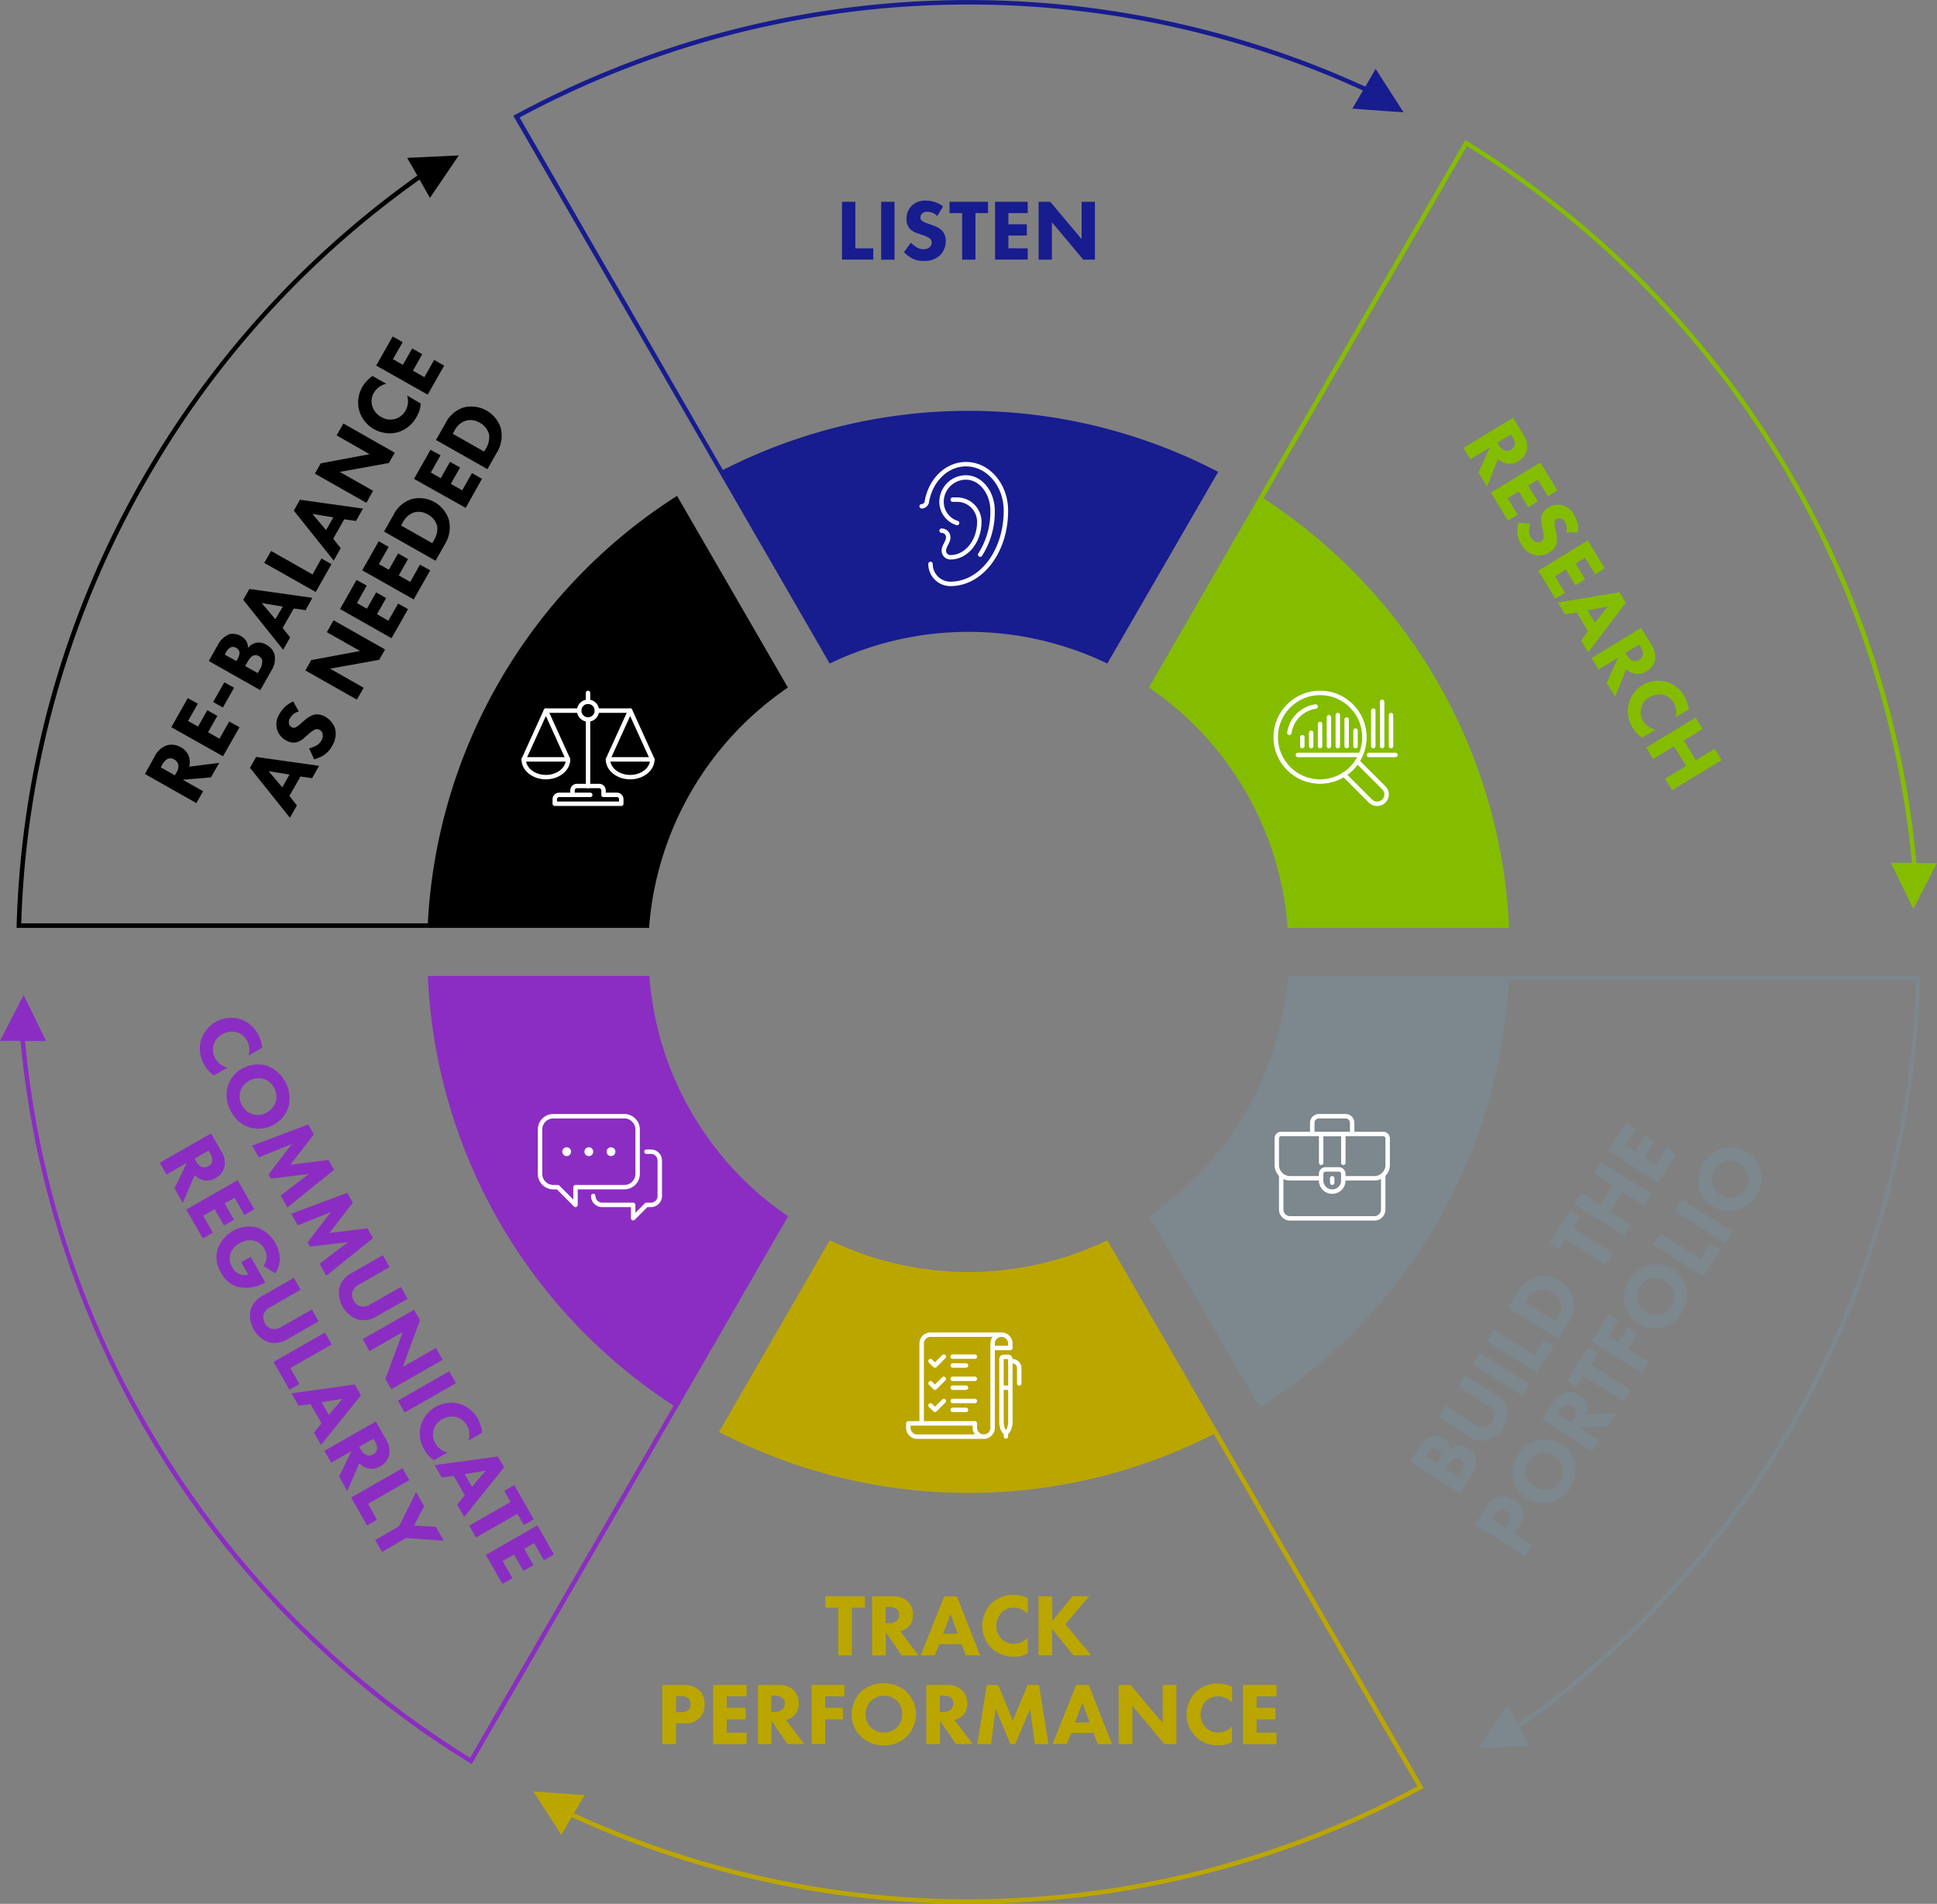 <svg xmlns="http://www.w3.org/2000/svg" viewBox="0 0 436.73 429.36"><rect x="0" y="0" width="436.73" height="429.36" fill="#808080" stroke="none"/><defs><style>.cls-1{fill:#171c8f;}.cls-2{fill:#8b2dc2;}.cls-3{fill:#bba600;}.cls-4{fill:#7c878e;}.cls-5{fill:#84bd00;}.cls-6,.cls-7{fill:none;stroke:#fff;stroke-linejoin:round;}.cls-6{stroke-linecap:round;}</style></defs><g id="Layer_2" data-name="Layer 2"><g id="Layer_1-2" data-name="Layer 1"><path class="cls-1" d="M316.46,25.34l-6.29-9.8-2.34,4a214.73,214.73,0,0,0-191.62,6.32l-.47.25,46.64,80.78,24.69,42.75.42-.2a72.08,72.08,0,0,1,61.74,0l.43.2,25-43.23-.48-.24A121.76,121.76,0,0,0,163,106L117.16,26.5a213.71,213.71,0,0,1,190.15-6.09l-2.4,4.09Z"/><path d="M103.44,35.05l-11.63.55,2.28,4A214.82,214.82,0,0,0,3.75,208.73v.53H146.38l0-.47a72,72,0,0,1,30.88-53.46l.39-.27-25-43.23-.45.29a121.83,121.83,0,0,0-55.74,96.11H4.79A213.85,213.85,0,0,1,33.33,107.85,211.71,211.71,0,0,1,94.6,40.51l2.34,4.12Z"/><path class="cls-2" d="M5.34,224.39,0,234.74l4.62,0A214.78,214.78,0,0,0,105.91,397.56l.45.28L153,317.06l24.69-42.75-.39-.27a72.06,72.06,0,0,1-30.86-53.47l0-.48H96.48l0,.54A121.85,121.85,0,0,0,151.87,317L106,396.42a213.86,213.86,0,0,1-72.67-74.91A211.62,211.62,0,0,1,5.65,234.78l4.74,0Z"/><path class="cls-3" d="M120.26,404l6.3,9.81,2.33-4a214.75,214.75,0,0,0,191.63-6.32l.46-.25-46.64-80.78-24.68-42.75-.43.2a72.08,72.08,0,0,1-61.74,0l-.42-.2-24.95,43.22.47.25a121.86,121.86,0,0,0,111.11.22l45.87,79.45a213.78,213.78,0,0,1-190.16,6.08l2.4-4.09Z"/><path class="cls-4" d="M333.28,394.3l11.64-.55-2.28-4A214.77,214.77,0,0,0,433,220.62l0-.52H290.34l0,.47A72.12,72.12,0,0,1,259.43,274l-.39.27,25,43.22.45-.29a121.79,121.79,0,0,0,55.74-96.11h91.74a213.73,213.73,0,0,1-89.8,167.72l-2.35-4.12Z"/><path class="cls-5" d="M431.38,205l5.35-10.36-4.63,0a212.61,212.61,0,0,0-27.82-87.24,214.82,214.82,0,0,0-73.47-75.55l-.44-.27L283.73,112.3l-24.68,42.75.39.27a72.1,72.1,0,0,1,30.86,53.47l0,.47h49.92l0-.54a121.8,121.8,0,0,0-55.36-96.33l45.87-79.45A213.8,213.8,0,0,1,431.08,194.58l-4.74,0Z"/><path d="M34.94,170.47a4.75,4.75,0,0,1,2.69-2.38,4,4,0,0,1,3.16.46,3.65,3.65,0,0,1,1.86,2.24,4.24,4.24,0,0,1,0,2.12l6.77-.87-1.85,3.27-6.36.54,4.58,2.59-1.52,2.68-11.6-6.57Zm4.49,4.38.34-.61a2.52,2.52,0,0,0,.41-1.88,1.87,1.87,0,0,0-.89-1.08,1.63,1.63,0,0,0-1.49-.13,2.94,2.94,0,0,0-1.2,1.27l-.36.63Z"/><path d="M44.6,158.7l-2.2,3.89,2.25,1.27,2.09-3.69L49,161.45l-2.09,3.69,2.57,1.46,2.2-3.88L54,164l-3.72,6.56L38.62,164l3.72-6.56Z"/><path d="M48.06,158.32l2.52-4.45,2.2,1.24-2.53,4.45Z"/><path d="M49.09,145.5a5.09,5.09,0,0,1,2.56-2.45,3.45,3.45,0,0,1,2.67.4,3.14,3.14,0,0,1,1.26,1.23,2.39,2.39,0,0,1,.3,1.45A3.56,3.56,0,0,1,57.57,145a3.25,3.25,0,0,1,2.5.42,3.66,3.66,0,0,1,1.84,2.24,5,5,0,0,1-.75,3.62l-2.47,4.37-11.61-6.58Zm4.2,3.58.25-.44A2.82,2.82,0,0,0,54,147.1a1.43,1.43,0,0,0-.76-1A1.35,1.35,0,0,0,52,146a2.55,2.55,0,0,0-1.09,1.22l-.23.42Zm4.81,2.72.36-.64a3.41,3.41,0,0,0,.66-2.25,1.5,1.5,0,0,0-.76-.94,1.44,1.44,0,0,0-1.15-.16c-.7.22-1.21,1.12-1.52,1.66l-.41.73Z"/><path d="M66.22,137.23l-2.49,4.39,1.69,2.13-1.58,2.78-9-11.26,1.39-2.45,14.2,2L68.9,137.6Zm-2.47-.43L59,136l3.08,3.65Z"/><path d="M61.13,124.26l9.34,5.29,2-3.6,2.27,1.28-3.56,6.28-11.61-6.57Z"/><path d="M77.61,117.11l-2.48,4.39,1.69,2.13-1.58,2.79-9-11.26,1.39-2.46,14.21,2-1.58,2.79Zm-2.46-.43-4.71-.78,3.08,3.65Z"/><path d="M82.61,113.4,71,106.82l1.32-2.33,11-2.06L75.9,98.19l1.52-2.68L89,102.09l-1.32,2.33-11.09,2,7.52,4.26Z"/><path d="M94.85,91A6.23,6.23,0,0,1,94,93.86a7.16,7.16,0,0,1-4.27,3.61,7.17,7.17,0,0,1-8.78-5,7.07,7.07,0,0,1,.79-5.28A7.76,7.76,0,0,1,84,84.8l3.1,1.75a4.25,4.25,0,0,0-2.78,2,3.73,3.73,0,0,0-.43,2.88,4.23,4.23,0,0,0,2.06,2.61,3.9,3.9,0,0,0,5.52-1.51,4.17,4.17,0,0,0,.31-3.34Z"/><path d="M90.8,77.16,88.6,81l2.24,1.28,2.09-3.69,2.27,1.28L93.11,83.6l2.57,1.46,2.2-3.88,2.26,1.28L96.43,89,84.82,82.44l3.72-6.56Z"/><path d="M67.74,175.12l-2.49,4.39,1.69,2.13-1.58,2.78-9-11.26,1.39-2.45,14.2,2-1.58,2.78Zm-2.47-.43-4.71-.78,3.08,3.65Z"/><path d="M67.36,160.45a3.19,3.19,0,0,0-1.94,1.48,1.64,1.64,0,0,0-.24,1.35,1.12,1.12,0,0,0,.56.71,1,1,0,0,0,.79.11A5.27,5.27,0,0,0,68,163l.82-.68a5.26,5.26,0,0,1,1.79-1.08,3.28,3.28,0,0,1,2.64.37,4.79,4.79,0,0,1,2.29,2.65,5.13,5.13,0,0,1-.68,4,5.55,5.55,0,0,1-1.79,2,8.32,8.32,0,0,1-2.23,1l-1.13-2.48a8.07,8.07,0,0,0,1.5-.58A3,3,0,0,0,72.47,167a2.1,2.1,0,0,0,.29-1.45,1.37,1.37,0,0,0-.7-.95,1.18,1.18,0,0,0-1.06-.07,6.69,6.69,0,0,0-1.41,1l-.88.77a4.46,4.46,0,0,1-1.84,1.1,3.27,3.27,0,0,1-2.41-.45,4.09,4.09,0,0,1-2-2.49,4.3,4.3,0,0,1,.57-3.47,6.45,6.45,0,0,1,3.1-2.8Z"/><path d="M80.46,157.78,68.85,151.2l1.32-2.33,11-2.06-7.48-4.24,1.52-2.68,11.61,6.58-1.33,2.33-11.08,2L82,155.1Z"/><path d="M82.68,132.07,80.48,136l2.24,1.28,2.09-3.69,2.26,1.28L85,138.51,87.56,140l2.2-3.88L92,137.37l-3.72,6.56-11.61-6.58,3.72-6.56Z"/><path d="M87.62,123.34l-2.19,3.88,2.24,1.27,2.09-3.69L92,126.08l-2.09,3.69,2.58,1.46,2.2-3.88L97,128.63l-3.72,6.56-11.61-6.57,3.72-6.56Z"/><path d="M88.67,116.21a7,7,0,0,1,4.2-3.67,7,7,0,0,1,8.31,4.6,7.17,7.17,0,0,1-.85,5.56l-2.13,3.76-11.61-6.58Zm8.79,6.29.4-.72a4.75,4.75,0,0,0,.72-3.09A4.18,4.18,0,0,0,96.42,116a4,4,0,0,0-3-.46,4.41,4.41,0,0,0-2.59,2.26l-.41.71Z"/><path d="M99.33,102.68l-2.2,3.88,2.24,1.28,2.09-3.69,2.27,1.28-2.09,3.69,2.57,1.46,2.2-3.88,2.26,1.28L105,114.54,93.35,108l3.71-6.56Z"/><path d="M100.38,95.56a7,7,0,0,1,4.19-3.68,7,7,0,0,1,8.32,4.6,7.18,7.18,0,0,1-.86,5.57l-2.13,3.75L98.3,99.23Zm8.78,6.28.41-.71a4.85,4.85,0,0,0,.71-3.09,4.18,4.18,0,0,0-2.16-2.72,3.93,3.93,0,0,0-3.05-.46,4.38,4.38,0,0,0-2.59,2.26l-.4.71Z"/><path class="cls-1" d="M192.85,45.51V56h4.05v2.54h-7.06V45.51Z"/><path class="cls-1" d="M201.68,45.51V58.56h-3V45.51Z"/><path class="cls-1" d="M211.32,48.7a3.19,3.19,0,0,0-2.19-.94,1.63,1.63,0,0,0-1.27.45,1.15,1.15,0,0,0-.33.82.91.91,0,0,0,.29.73,5.22,5.22,0,0,0,1.64.74l1,.37a5.29,5.29,0,0,1,1.78,1,3.26,3.26,0,0,1,1,2.43A4.63,4.63,0,0,1,212,57.52a5,5,0,0,1-3.69,1.33,5.52,5.52,0,0,1-2.58-.54,8.43,8.43,0,0,1-1.92-1.43l1.56-2.15a7.79,7.79,0,0,0,1.22,1,2.93,2.93,0,0,0,1.64.47,2,2,0,0,0,1.37-.45,1.34,1.34,0,0,0,.47-1.05,1.16,1.16,0,0,0-.45-.94,6.68,6.68,0,0,0-1.53-.73L207,52.65a4.39,4.39,0,0,1-1.82-1,3.21,3.21,0,0,1-.79-2.27,4,4,0,0,1,1.14-2.94,4.19,4.19,0,0,1,3.23-1.19,6.33,6.33,0,0,1,3.87,1.29Z"/><path class="cls-1" d="M219.93,48.06v10.5h-3V48.06h-2.84V45.51h8.68v2.55Z"/><path class="cls-1" d="M231.72,48.06h-4.36v2.52h4.15v2.54h-4.15V56h4.36v2.54h-7.37V45.51h7.37Z"/><path class="cls-1" d="M234.17,58.56V45.51h2.62l7.08,8.41V45.51h3V58.56h-2.62l-7.08-8.45v8.45Z"/><path class="cls-5" d="M343.49,98.08a4.72,4.72,0,0,1,.76,3.43,4,4,0,0,1-1.9,2.48,3.56,3.56,0,0,1-2.8.52,4.11,4.11,0,0,1-1.8-1l-2.47,6.21-1.92-3.14,2.56-5.69-4.39,2.68L330,101l11.14-6.79Zm-5.88,1.75.36.58a2.45,2.45,0,0,0,1.42,1.24,1.79,1.79,0,0,0,1.34-.24,1.61,1.61,0,0,0,.82-1.21,3,3,0,0,0-.52-1.64l-.36-.6Z"/><path class="cls-5" d="M349,111.93l-2.27-3.73-2.16,1.32,2.16,3.54-2.17,1.32-2.16-3.54-2.47,1.51,2.27,3.72L340,117.4l-3.84-6.3,11.14-6.79,3.84,6.3Z"/><path class="cls-5" d="M353.17,120.1a3.18,3.18,0,0,0-.33-2.36,1.66,1.66,0,0,0-1-.85,1.17,1.17,0,0,0-.88.14,1,1,0,0,0-.46.63,5.3,5.3,0,0,0,.22,1.79l.19,1a5.31,5.31,0,0,1,.08,2,3.27,3.27,0,0,1-1.58,2.08,4.65,4.65,0,0,1-3.35.69,5,5,0,0,1-3.06-2.46,5.57,5.57,0,0,1-.88-2.49,8.48,8.48,0,0,1,.22-2.38l2.65.21a8.13,8.13,0,0,0-.22,1.56,3,3,0,0,0,.46,1.65,2.05,2.05,0,0,0,1.09.93,1.32,1.32,0,0,0,1.15-.15,1.13,1.13,0,0,0,.57-.87,6.56,6.56,0,0,0-.18-1.68l-.24-1.11a4.32,4.32,0,0,1-.06-2.09,3.14,3.14,0,0,1,1.53-1.85,4,4,0,0,1,3.09-.56,4.17,4.17,0,0,1,2.7,2.13,6.33,6.33,0,0,1,.92,4Z"/><path class="cls-5" d="M359.66,129.5l-2.27-3.72-2.16,1.31,2.16,3.54L355.22,132l-2.16-3.55-2.47,1.51,2.27,3.73L350.69,135l-3.84-6.3L358,121.88l3.84,6.3Z"/><path class="cls-5" d="M358.06,142.32l-2.57-4.21-2.62.43-1.63-2.67,13.88-2.3,1.44,2.36-8.47,11.18-1.63-2.67Zm1.54-1.9,2.91-3.65-4.59.89Z"/><path class="cls-5" d="M372.38,145.48a4.69,4.69,0,0,1,.76,3.44,3.93,3.93,0,0,1-1.9,2.48,3.56,3.56,0,0,1-2.8.52,4.11,4.11,0,0,1-1.8-1l-2.47,6.21L362.26,154l2.56-5.69-4.4,2.68-1.56-2.57L370,141.58Zm-5.88,1.75.36.59a2.45,2.45,0,0,0,1.42,1.24,1.75,1.75,0,0,0,1.34-.25,1.55,1.55,0,0,0,.82-1.2,3,3,0,0,0-.51-1.64l-.37-.6Z"/><path class="cls-5" d="M370.29,166.34a6.1,6.1,0,0,1-2.1-2.09,7,7,0,0,1-1-5.36,6.81,6.81,0,0,1,12.56-1.95,8,8,0,0,1,1,3.05l-3,1.81a4.13,4.13,0,0,0-.4-3.33,3.69,3.69,0,0,0-2.25-1.74,4.21,4.21,0,0,0-3.22.52,3.82,3.82,0,0,0-1.33,5.44,4.1,4.1,0,0,0,2.71,1.85Z"/><path class="cls-5" d="M379.66,167l2.71,4.44,4.24-2.58,1.57,2.57L377,178.2l-1.57-2.57,4.73-2.88-2.71-4.45-4.73,2.88-1.57-2.57,11.15-6.79,1.56,2.57Z"/><path class="cls-4" d="M320.12,326.16a5,5,0,0,1,2.68-2.32,3.41,3.41,0,0,1,2.64.54,3.08,3.08,0,0,1,1.2,1.29,2.48,2.48,0,0,1,.23,1.47,3.45,3.45,0,0,1,1.75-1.07,3.27,3.27,0,0,1,2.46.55A3.62,3.62,0,0,1,332.8,329a5.06,5.06,0,0,1-.92,3.58l-2.7,4.24-11.26-7.17Zm4,3.79.27-.42a2.87,2.87,0,0,0,.51-1.52,1.37,1.37,0,0,0-.7-1.09,1.36,1.36,0,0,0-1.23-.16,2.51,2.51,0,0,0-1.14,1.16l-.26.41Zm4.66,3,.39-.63a3.37,3.37,0,0,0,.77-2.21,1.47,1.47,0,0,0-.71-1,1.42,1.42,0,0,0-1.13-.22c-.72.19-1.27,1.06-1.61,1.59l-.45.71Z"/><path class="cls-4" d="M337,314.31a5.67,5.67,0,0,1,2.77,3.52,6.48,6.48,0,0,1-4.48,7,5.7,5.7,0,0,1-4.35-1l-6.67-4.25L326,317l6.6,4.2a3.1,3.1,0,0,0,2.26.62,2.48,2.48,0,0,0,1.59-1.2,2.45,2.45,0,0,0,.41-1.94,3.19,3.19,0,0,0-1.51-1.8l-6.6-4.2,1.65-2.59Z"/><path class="cls-4" d="M333.62,305l11.25,7.16-1.65,2.6L332,307.55Z"/><path class="cls-4" d="M336.87,299.84l9.06,5.77,2.23-3.49,2.19,1.4-3.88,6.09-11.25-7.17Z"/><path class="cls-4" d="M342.3,291.32a7,7,0,0,1,4.38-3.45,7,7,0,0,1,8.06,5,7.19,7.19,0,0,1-1.13,5.52l-2.32,3.64L340,294.88Zm8.45,6.74.44-.7a4.83,4.83,0,0,0,.87-3,4.16,4.16,0,0,0-2-2.83,3.91,3.91,0,0,0-3-.62,4.41,4.41,0,0,0-2.7,2.12l-.44.69Z"/><path class="cls-4" d="M354.6,276.85l9.06,5.77L362,285.21,353,279.44l-1.56,2.45-2.2-1.4L354,273l2.19,1.4Z"/><path class="cls-4" d="M360.77,271.77l2.86-4.49-4.28-2.73L361,262l11.26,7.17-1.66,2.6-4.77-3L363,273.17l4.77,3-1.65,2.59-11.26-7.16,1.66-2.6Z"/><path class="cls-4" d="M368.81,254.53l-2.39,3.76,2.17,1.39,2.28-3.58,2.19,1.4-2.27,3.57,2.49,1.59,2.4-3.76,2.19,1.4-4.05,6.36-11.25-7.17,4.05-6.36Z"/><path class="cls-4" d="M335.09,339.88a5,5,0,0,1,2.81-2.36,4.1,4.1,0,0,1,3.43.64,4.31,4.31,0,0,1,2,2.65,4.56,4.56,0,0,1-.83,3.5l-1,1.59,3.94,2.51-1.65,2.6-11.26-7.16Zm4.31,4.67.59-.93a2.33,2.33,0,0,0,.47-1.67,1.89,1.89,0,0,0-.84-1.13,1.79,1.79,0,0,0-1.37-.28,2.41,2.41,0,0,0-1.35,1.18l-.56.88Z"/><path class="cls-4" d="M346.67,324.75a7.09,7.09,0,0,1,8.47,5.39,7.17,7.17,0,0,1-1.12,5.41,7.35,7.35,0,0,1-4.45,3.34,6.84,6.84,0,0,1-5.3-.91,7.44,7.44,0,0,1-3.16-4.46,7.88,7.88,0,0,1,5.56-8.77ZM344,332.68A4.09,4.09,0,0,0,346,335.3a4,4,0,0,0,3.19.58,3.9,3.9,0,0,0,2.46-1.82,4,4,0,0,0,.63-3.11,4,4,0,0,0-1.89-2.58,4.17,4.17,0,0,0-3.15-.63,4.3,4.3,0,0,0-2.55,1.86A4.12,4.12,0,0,0,344,332.68Z"/><path class="cls-4" d="M350.15,316.23A4.81,4.81,0,0,1,353,314a4,4,0,0,1,3.13.63,3.66,3.66,0,0,1,1.74,2.33,4.2,4.2,0,0,1-.14,2.12l6.81-.52-2,3.17-6.37.21,4.44,2.83-1.66,2.59-11.26-7.16Zm4.25,4.61.38-.6a2.52,2.52,0,0,0,.5-1.86,1.8,1.8,0,0,0-.83-1.12,1.62,1.62,0,0,0-1.48-.21,3,3,0,0,0-1.27,1.21l-.39.61Z"/><path class="cls-4" d="M358.64,307.74l9.06,5.77-1.65,2.6L357,310.34l-1.55,2.44-2.2-1.39L358,303.9l2.2,1.39Z"/><path class="cls-4" d="M365,297.68l-2.32,3.65,2.18,1.39,2.15-3.38,2.19,1.4-2.15,3.37,4.69,3-1.65,2.6-11.26-7.17,4-6.24Z"/><path class="cls-4" d="M371.79,285.29a7.13,7.13,0,0,1,8.48,5.4,7.15,7.15,0,0,1-1.12,5.4,7.38,7.38,0,0,1-4.45,3.34,6.84,6.84,0,0,1-5.3-.91,7.47,7.47,0,0,1-3.17-4.46,7.24,7.24,0,0,1,1.15-5.46A7.16,7.16,0,0,1,371.79,285.29Zm-2.63,7.93a4.11,4.11,0,0,0,1.92,2.62,4,4,0,0,0,3.18.58,3.89,3.89,0,0,0,2.47-1.82,4.08,4.08,0,0,0,.63-3.11,4,4,0,0,0-1.89-2.58,4.2,4.2,0,0,0-3.16-.63,4.29,4.29,0,0,0-2.54,1.87A4.1,4.1,0,0,0,369.16,293.22Z"/><path class="cls-4" d="M374.42,278.12l9.06,5.77,2.22-3.49,2.2,1.39-3.88,6.1-11.26-7.17Z"/><path class="cls-4" d="M379.26,270.51l11.26,7.17-1.66,2.6-11.25-7.17Z"/><path class="cls-4" d="M388.6,258.91a7.09,7.09,0,0,1,8.47,5.39,7.18,7.18,0,0,1-1.12,5.41A7.35,7.35,0,0,1,391.5,273a6.8,6.8,0,0,1-5.3-.91,7.42,7.42,0,0,1-3.16-4.45,7.88,7.88,0,0,1,5.56-8.77ZM386,266.84a4,4,0,0,0,1.91,2.61,4,4,0,0,0,5.65-1.23,4.08,4.08,0,0,0,.63-3.11,4,4,0,0,0-1.89-2.58,4.21,4.21,0,0,0-3.16-.64,4.33,4.33,0,0,0-2.54,1.87A4.07,4.07,0,0,0,386,266.84Z"/><path class="cls-3" d="M192.07,362.57v10.74H189V362.57h-2.9V360H195v2.6Z"/><path class="cls-3" d="M201.27,360a4.77,4.77,0,0,1,3.4,1.16,4,4,0,0,1,1.16,3,3.61,3.61,0,0,1-1,2.72,4.2,4.2,0,0,1-1.86,1l4.1,5.46h-3.76l-3.6-5.26v5.26h-3.08V360Zm-1.6,6.06h.7a2.53,2.53,0,0,0,1.84-.58,1.8,1.8,0,0,0,.5-1.3,1.62,1.62,0,0,0-.62-1.36,3,3,0,0,0-1.7-.42h-.72Z"/><path class="cls-3" d="M216.79,370.79h-5l-1,2.52h-3.2L212.91,360h2.82L221,373.31h-3.21Zm-.84-2.36L214.31,364l-1.66,4.48Z"/><path class="cls-3" d="M231.73,372.89a6.2,6.2,0,0,1-2.94.72,7.15,7.15,0,0,1-5.24-1.94,7.15,7.15,0,0,1,0-10.08,7.08,7.08,0,0,1,5-1.92,7.94,7.94,0,0,1,3.2.74V364a4.23,4.23,0,0,0-3.12-1.42,3.74,3.74,0,0,0-2.72,1,4.27,4.27,0,0,0-1.26,3.08,3.9,3.9,0,0,0,4,4.06,4.21,4.21,0,0,0,3.06-1.38Z"/><path class="cls-3" d="M237.27,365.53l4.56-5.56h3.76l-5.4,6.32,5.82,7h-4l-4.78-5.92v5.92h-3.08V360h3.08Z"/><path class="cls-3" d="M154.05,380a5,5,0,0,1,3.51,1.1,4.1,4.1,0,0,1,1.3,3.24,4.29,4.29,0,0,1-1.14,3.14,4.56,4.56,0,0,1-3.41,1.18h-1.88v4.68h-3.08V380Zm-1.62,6.14h1.1a2.4,2.4,0,0,0,1.67-.5,1.9,1.9,0,0,0,.5-1.32,1.8,1.8,0,0,0-.5-1.3,2.44,2.44,0,0,0-1.73-.5h-1Z"/><path class="cls-3" d="M168.34,382.57h-4.47v2.58h4.24v2.6h-4.24v3h4.47v2.6h-7.55V380h7.55Z"/><path class="cls-3" d="M175.51,380a4.78,4.78,0,0,1,3.41,1.16,4,4,0,0,1,1.16,3,3.65,3.65,0,0,1-1,2.72,4.2,4.2,0,0,1-1.86,1l4.1,5.46h-3.77l-3.6-5.26v5.26h-3.08V380Zm-1.6,6.06h.7a2.53,2.53,0,0,0,1.84-.58,1.76,1.76,0,0,0,.5-1.3,1.62,1.62,0,0,0-.62-1.36,3,3,0,0,0-1.7-.42h-.72Z"/><path class="cls-3" d="M190.37,382.57h-4.32v2.58h4v2.6h-4v5.56H183V380h7.4Z"/><path class="cls-3" d="M204.46,381.61a7.1,7.1,0,0,1,0,10,7.15,7.15,0,0,1-5.17,2,7.34,7.34,0,0,1-5.2-2,6.81,6.81,0,0,1-2.08-5,7.45,7.45,0,0,1,2.06-5.06,7.9,7.9,0,0,1,10.39,0Zm-8.11,2a4.09,4.09,0,0,0-1.18,3,4,4,0,0,0,1.22,3,3.92,3.92,0,0,0,2.86,1.1,4.08,4.08,0,0,0,3-1.14,4,4,0,0,0,1.16-3,4.2,4.2,0,0,0-1.16-3,4.32,4.32,0,0,0-2.95-1.14A4.09,4.09,0,0,0,196.35,383.65Z"/><path class="cls-3" d="M213.51,380a4.77,4.77,0,0,1,3.4,1.16,4,4,0,0,1,1.16,3,3.61,3.61,0,0,1-1,2.72,4.2,4.2,0,0,1-1.86,1l4.11,5.46h-3.77l-3.6-5.26v5.26h-3.08V380Zm-1.6,6.06h.7a2.53,2.53,0,0,0,1.84-.58,1.8,1.8,0,0,0,.5-1.3,1.62,1.62,0,0,0-.62-1.36,3,3,0,0,0-1.7-.42h-.72Z"/><path class="cls-3" d="M220.35,393.31,222.49,380h2.56l3.32,8,3.33-8h2.56l2.14,13.34h-3.08l-1.06-8-3.35,8h-1.08l-3.34-8-1.06,8Z"/><path class="cls-3" d="M246.53,390.79h-5l-1,2.52h-3.2L242.65,380h2.82l5.27,13.34h-3.21Zm-.84-2.36L244.05,384l-1.66,4.48Z"/><path class="cls-3" d="M252.23,393.31V380h2.68l7.24,8.6V380h3.09v13.34h-2.69l-7.24-8.64v8.64Z"/><path class="cls-3" d="M277.79,392.89a6.2,6.2,0,0,1-2.94.72,7.15,7.15,0,0,1-5.24-1.94,7.15,7.15,0,0,1,0-10.08,7.08,7.08,0,0,1,5-1.92,7.94,7.94,0,0,1,3.2.74V384a4.23,4.23,0,0,0-3.12-1.42,3.74,3.74,0,0,0-2.72,1,4.27,4.27,0,0,0-1.26,3.08,3.9,3.9,0,0,0,4,4.06,4.21,4.21,0,0,0,3.06-1.38Z"/><path class="cls-3" d="M287.79,382.57h-4.46v2.58h4.24v2.6h-4.24v3h4.46v2.6h-7.54V380h7.54Z"/><path class="cls-2" d="M48.25,242.5a6.34,6.34,0,0,1-2.08-2.2,7.14,7.14,0,0,1-.91-5.51,7.15,7.15,0,0,1,8.75-5,7.07,7.07,0,0,1,4.14,3.38,8.06,8.06,0,0,1,.94,3.14L56,238.07a4.22,4.22,0,0,0-.31-3.41,3.74,3.74,0,0,0-2.26-1.85,4.28,4.28,0,0,0-3.3.43,4,4,0,0,0-2,2.47,4,4,0,0,0,.45,3.06,4.25,4.25,0,0,0,2.72,2Z"/><path class="cls-2" d="M65.13,249.3a7.1,7.1,0,0,1-8.71,5,7.11,7.11,0,0,1-4.27-3.51,7.38,7.38,0,0,1-.88-5.49A6.85,6.85,0,0,1,54.55,241a7.5,7.5,0,0,1,5.42-.72,7.87,7.87,0,0,1,5.16,9Zm-5.79-6a4.06,4.06,0,0,0-3.2.47,3.94,3.94,0,0,0-2,2.55,3.9,3.9,0,0,0,.46,3,4,4,0,0,0,2.46,2,4,4,0,0,0,3.16-.47,4.18,4.18,0,0,0,2-2.5,4.23,4.23,0,0,0-.47-3.11A4,4,0,0,0,59.34,243.28Z"/><path class="cls-2" d="M56.84,258.37l12.65-4.77,1.27,2.23-5.29,6.84,8.58-1.08,1.27,2.23L64.8,272.3l-1.53-2.68,6.39-4.87-8.57,1.05-.54-.94L65.8,258l-7.43,3Z"/><path class="cls-2" d="M65.63,273.75,78.28,269l1.27,2.22-5.29,6.85L82.84,277l1.27,2.22-10.52,8.48L72.06,285l6.39-4.87-8.57,1-.54-.93,5.26-6.85-7.44,3Z"/><path class="cls-2" d="M85.05,296.77a5.65,5.65,0,0,1-4.4.81,6.45,6.45,0,0,1-4.13-7.23A5.65,5.65,0,0,1,79.45,287l6.86-3.92,1.53,2.67-6.79,3.88a3.13,3.13,0,0,0-1.6,1.72,2.46,2.46,0,0,0,.32,2,2.42,2.42,0,0,0,1.53,1.27,3.1,3.1,0,0,0,2.29-.5l6.79-3.88,1.53,2.67Z"/><path class="cls-2" d="M81.77,302l11.59-6.61,1.33,2.32-3.88,10.56L98.28,304l1.53,2.67-11.59,6.62L86.89,311l3.91-10.58-7.5,4.29Z"/><path class="cls-2" d="M102.81,311.93l-11.58,6.62-1.53-2.67,11.58-6.62Z"/><path class="cls-2" d="M97.85,329.31a6.34,6.34,0,0,1-2.08-2.2,7.15,7.15,0,0,1-.92-5.51,7.17,7.17,0,0,1,8.76-5,7.13,7.13,0,0,1,4.14,3.38,8.06,8.06,0,0,1,.94,3.14l-3.09,1.77a4.22,4.22,0,0,0-.32-3.42,3.71,3.71,0,0,0-2.25-1.84,4.27,4.27,0,0,0-3.3.43,3.9,3.9,0,0,0-1.52,5.52,4.2,4.2,0,0,0,2.72,2Z"/><path class="cls-2" d="M104.79,337.21l-2.51-4.38-2.69.36L98,330.41l14.26-1.94,1.4,2.45-9,11.18-1.59-2.78Zm1.63-1.9,3.08-3.65-4.72.78Z"/><path class="cls-2" d="M116.66,341.41l-9.33,5.33-1.53-2.68,9.33-5.33-1.44-2.51,2.26-1.29,4.4,7.71-2.25,1.29Z"/><path class="cls-2" d="M122.64,351.88,120.43,348l-2.24,1.28,2.1,3.68L118,354.26l-2.1-3.68-2.57,1.47,2.21,3.87-2.26,1.29-3.74-6.55L121.16,344l3.74,6.55Z"/><path class="cls-2" d="M49.92,259.68a4.76,4.76,0,0,1,.68,3.53,4,4,0,0,1-2,2.48,3.64,3.64,0,0,1-2.88.45A4.17,4.17,0,0,1,43.9,265l-2.7,6.27L39.33,268l2.78-5.74-4.57,2.61L36,262.23l11.59-6.61Zm-6.05,1.62.34.61a2.59,2.59,0,0,0,1.42,1.31A1.85,1.85,0,0,0,47,263a1.61,1.61,0,0,0,.87-1.22,3,3,0,0,0-.48-1.68l-.36-.63Z"/><path class="cls-2" d="M55.11,274l-2.22-3.88-2.24,1.28,2.11,3.68-2.26,1.29-2.11-3.68-2.57,1.47L48,278l-2.26,1.29L42,272.78l11.58-6.62,3.74,6.55Z"/><path class="cls-2" d="M56.53,283.46l3.28,5.75-.12.06a8.58,8.58,0,0,1-5.9,1A6.11,6.11,0,0,1,49.84,287a6.27,6.27,0,0,1-.8-5.16,7.59,7.59,0,0,1,8.78-5.06,7.8,7.8,0,0,1,5.28,7.33,7.52,7.52,0,0,1-1,3.06l-2.68-1.67a4.08,4.08,0,0,0,.66-1.74,3.35,3.35,0,0,0-.45-2.09,3.59,3.59,0,0,0-2.31-1.86,4.57,4.57,0,0,0-3.31.57,4.21,4.21,0,0,0-2.1,2.5,3.52,3.52,0,0,0,.43,2.86,3.45,3.45,0,0,0,1.78,1.65,3.1,3.1,0,0,0,1.85.05l-1.6-2.79Z"/><path class="cls-2" d="M65,301.91a5.64,5.64,0,0,1-4.4.81,6.47,6.47,0,0,1-4.13-7.23,5.7,5.7,0,0,1,2.93-3.38l6.86-3.92,1.53,2.68L61,294.75a3.2,3.2,0,0,0-1.6,1.72,2.84,2.84,0,0,0,1.85,3.23,3.2,3.2,0,0,0,2.29-.5l6.79-3.89L71.81,298Z"/><path class="cls-2" d="M74.79,303.2l-9.33,5.33,2.05,3.59-2.26,1.29-3.58-6.27,11.59-6.62Z"/><path class="cls-2" d="M72.5,321,70,316.64l-2.69.37-1.59-2.78,14.25-2,1.4,2.45-9,11.19-1.59-2.78Zm1.64-1.9,3.07-3.65-4.71.78Z"/><path class="cls-2" d="M87.05,324.66a4.82,4.82,0,0,1,.68,3.53,4.06,4.06,0,0,1-2,2.49,3.69,3.69,0,0,1-2.88.44A4.11,4.11,0,0,1,81,330l-2.71,6.27L76.46,333l2.78-5.74-4.57,2.61-1.53-2.67,11.59-6.62ZM81,326.28l.35.61a2.59,2.59,0,0,0,1.42,1.31,1.82,1.82,0,0,0,1.37-.21,1.65,1.65,0,0,0,.88-1.22,3,3,0,0,0-.48-1.68l-.36-.63Z"/><path class="cls-2" d="M92.28,333.81,83,339.14l2,3.6L82.75,344l-3.59-6.27,11.59-6.62Z"/><path class="cls-2" d="M90,344.19l3.81-7.69,1.81,3.16-2.26,4.39,4.92.27,1.81,3.16-8.56-.62L86.13,350l-1.53-2.68Z"/><circle class="cls-6" cx="132.58" cy="160.26" r="2"/><path class="cls-6" d="M147.08,171.26c0,2.21-2.24,4-5,4s-5-1.79-5-4Z"/><line class="cls-6" x1="132.58" y1="162.26" x2="132.58" y2="177.26"/><line class="cls-6" x1="132.58" y1="156.26" x2="132.58" y2="158.26"/><line class="cls-6" x1="142.08" y1="160.26" x2="134.58" y2="160.26"/><line class="cls-6" x1="130.58" y1="160.26" x2="123.08" y2="160.26"/><polyline class="cls-6" points="137.08 171.26 142.08 160.26 147.08 171.26"/><path class="cls-6" d="M128.08,171.26c0,2.21-2.24,4-5,4s-5-1.79-5-4Z"/><polyline class="cls-6" points="118.08 171.26 123.08 160.26 128.08 171.26"/><path class="cls-6" d="M129.08,179.26v-1a1,1,0,0,1,1-1h5a1,1,0,0,1,1,1v1h3a1,1,0,0,1,1,1v1h-15v-1a1,1,0,0,1,1-1h7"/><path class="cls-7" d="M207.8,321V303a2,2,0,0,1,2-2h16"/><line class="cls-6" x1="214.8" y1="305.95" x2="219.8" y2="305.95"/><line class="cls-6" x1="214.8" y1="307.95" x2="217.8" y2="307.95"/><line class="cls-6" x1="214.8" y1="310.95" x2="219.8" y2="310.95"/><line class="cls-6" x1="214.8" y1="312.95" x2="217.8" y2="312.95"/><line class="cls-6" x1="214.8" y1="315.95" x2="219.8" y2="315.95"/><line class="cls-6" x1="214.8" y1="317.95" x2="217.8" y2="317.95"/><polyline class="cls-6" points="212.8 305.95 210.8 307.95 209.8 306.95"/><polyline class="cls-6" points="212.8 310.95 210.8 312.95 209.8 311.95"/><polyline class="cls-6" points="212.8 315.95 210.8 317.95 209.8 316.95"/><path class="cls-7" d="M225.8,321v-14.5a.5.5,0,0,1,.5-.5h1a.5.5,0,0,1,.5.5V321s-.21,2-1,2S225.8,321,225.8,321Z"/><line class="cls-7" x1="225.8" y1="312.95" x2="227.8" y2="312.95"/><path class="cls-6" d="M227.8,307h.5a1.5,1.5,0,0,1,1.5,1.5V312"/><path class="cls-7" d="M221.8,324h-15a2,2,0,0,1-2-2v-1h15v1a2,2,0,0,0,4,0V303a2,2,0,0,1,4,0v1h-4"/><line class="cls-6" x1="226.8" y1="323.95" x2="226.8" y2="322.95"/><circle class="cls-7" cx="297.63" cy="166.26" r="10"/><path class="cls-6" d="M296.63,159.34a7,7,0,0,0-5.92,5.92"/><path class="cls-6" d="M303,174.66l6,6a2.14,2.14,0,0,0,3,0h0a2.11,2.11,0,0,0,0-3l-6-6"/><line class="cls-6" x1="308.63" y1="170.26" x2="314.63" y2="170.26"/><line class="cls-6" x1="293.63" y1="166.26" x2="293.63" y2="168.26"/><line class="cls-6" x1="295.63" y1="168.26" x2="295.63" y2="165.26"/><line class="cls-6" x1="297.63" y1="168.26" x2="297.63" y2="163.26"/><line class="cls-6" x1="299.63" y1="168.26" x2="299.63" y2="161.76"/><line class="cls-6" x1="301.63" y1="168.26" x2="301.63" y2="161.26"/><line class="cls-6" x1="303.63" y1="168.26" x2="303.63" y2="162.26"/><line class="cls-6" x1="305.63" y1="168.26" x2="305.63" y2="164.76"/><line class="cls-6" x1="309.63" y1="168.26" x2="309.63" y2="160.26"/><line class="cls-6" x1="311.63" y1="168.26" x2="311.63" y2="158.26"/><line class="cls-6" x1="313.63" y1="168.26" x2="313.63" y2="161.26"/><line class="cls-6" x1="306.79" y1="170.26" x2="292.63" y2="170.26"/><path class="cls-6" d="M207.8,114.18h0a1.2,1.2,0,0,0,1.17-1c.8-4.84,4.45-8.5,8.83-8.5,5,0,9,4.7,9,10.5,0,9.22-5.6,16.5-12.5,16.5a4.49,4.49,0,0,1-4.5-4.5"/><path class="cls-6" d="M214.8,112.68h1a5,5,0,0,1,5,5c0,4.42-2.91,8-6.5,8a1.5,1.5,0,0,1-1.5-1.5c0-1,1-2,1-3a1.5,1.5,0,0,0-1.5-1.5"/><path class="cls-6" d="M221,125.08a17.83,17.83,0,0,0,2.79-9.9c0-4.14-2.69-7.5-6-7.5a5.5,5.5,0,0,0-5.5,5.5,5,5,0,0,0,3.5,4.77"/><path class="cls-7" d="M125.76,267.73l4,4v-4h11a3,3,0,0,0,3-3v-10a3,3,0,0,0-3-3h-16a3,3,0,0,0-3,3v10a3,3,0,0,0,3,3Z"/><path class="cls-6" d="M133.76,269.73h0a2,2,0,0,0,2,2h7v3l3-3h1a2,2,0,0,0,2-2v-8a2,2,0,0,0-2-2h-1"/><circle class="cls-7" cx="137.76" cy="259.73" r="0.5"/><circle class="cls-7" cx="132.76" cy="259.73" r="0.5"/><circle class="cls-7" cx="127.76" cy="259.73" r="0.5"/><path class="cls-7" d="M295.87,255.73v-2.5a1.5,1.5,0,0,1,1.5-1.5h6a1.5,1.5,0,0,1,1.5,1.5v2.5"/><path class="cls-6" d="M311.87,265v7.77a2,2,0,0,1-2,2h-19a2,2,0,0,1-2-2V265"/><path class="cls-6" d="M302.87,265.73h7a3,3,0,0,0,3-3v-6a1,1,0,0,0-1-1h-23a1,1,0,0,0-1,1v6a3,3,0,0,0,3,3h7"/><path class="cls-7" d="M300.37,268.73h0a2.5,2.5,0,0,1-2.5-2.5v-1.5a1,1,0,0,1,1-1h3a1,1,0,0,1,1,1v1.5A2.49,2.49,0,0,1,300.37,268.73Z"/><line class="cls-6" x1="300.37" y1="265.73" x2="300.37" y2="266.73"/><polyline class="cls-6" points="297.88 262.23 297.88 255.73 302.88 255.73 302.88 262.23"/></g></g></svg>